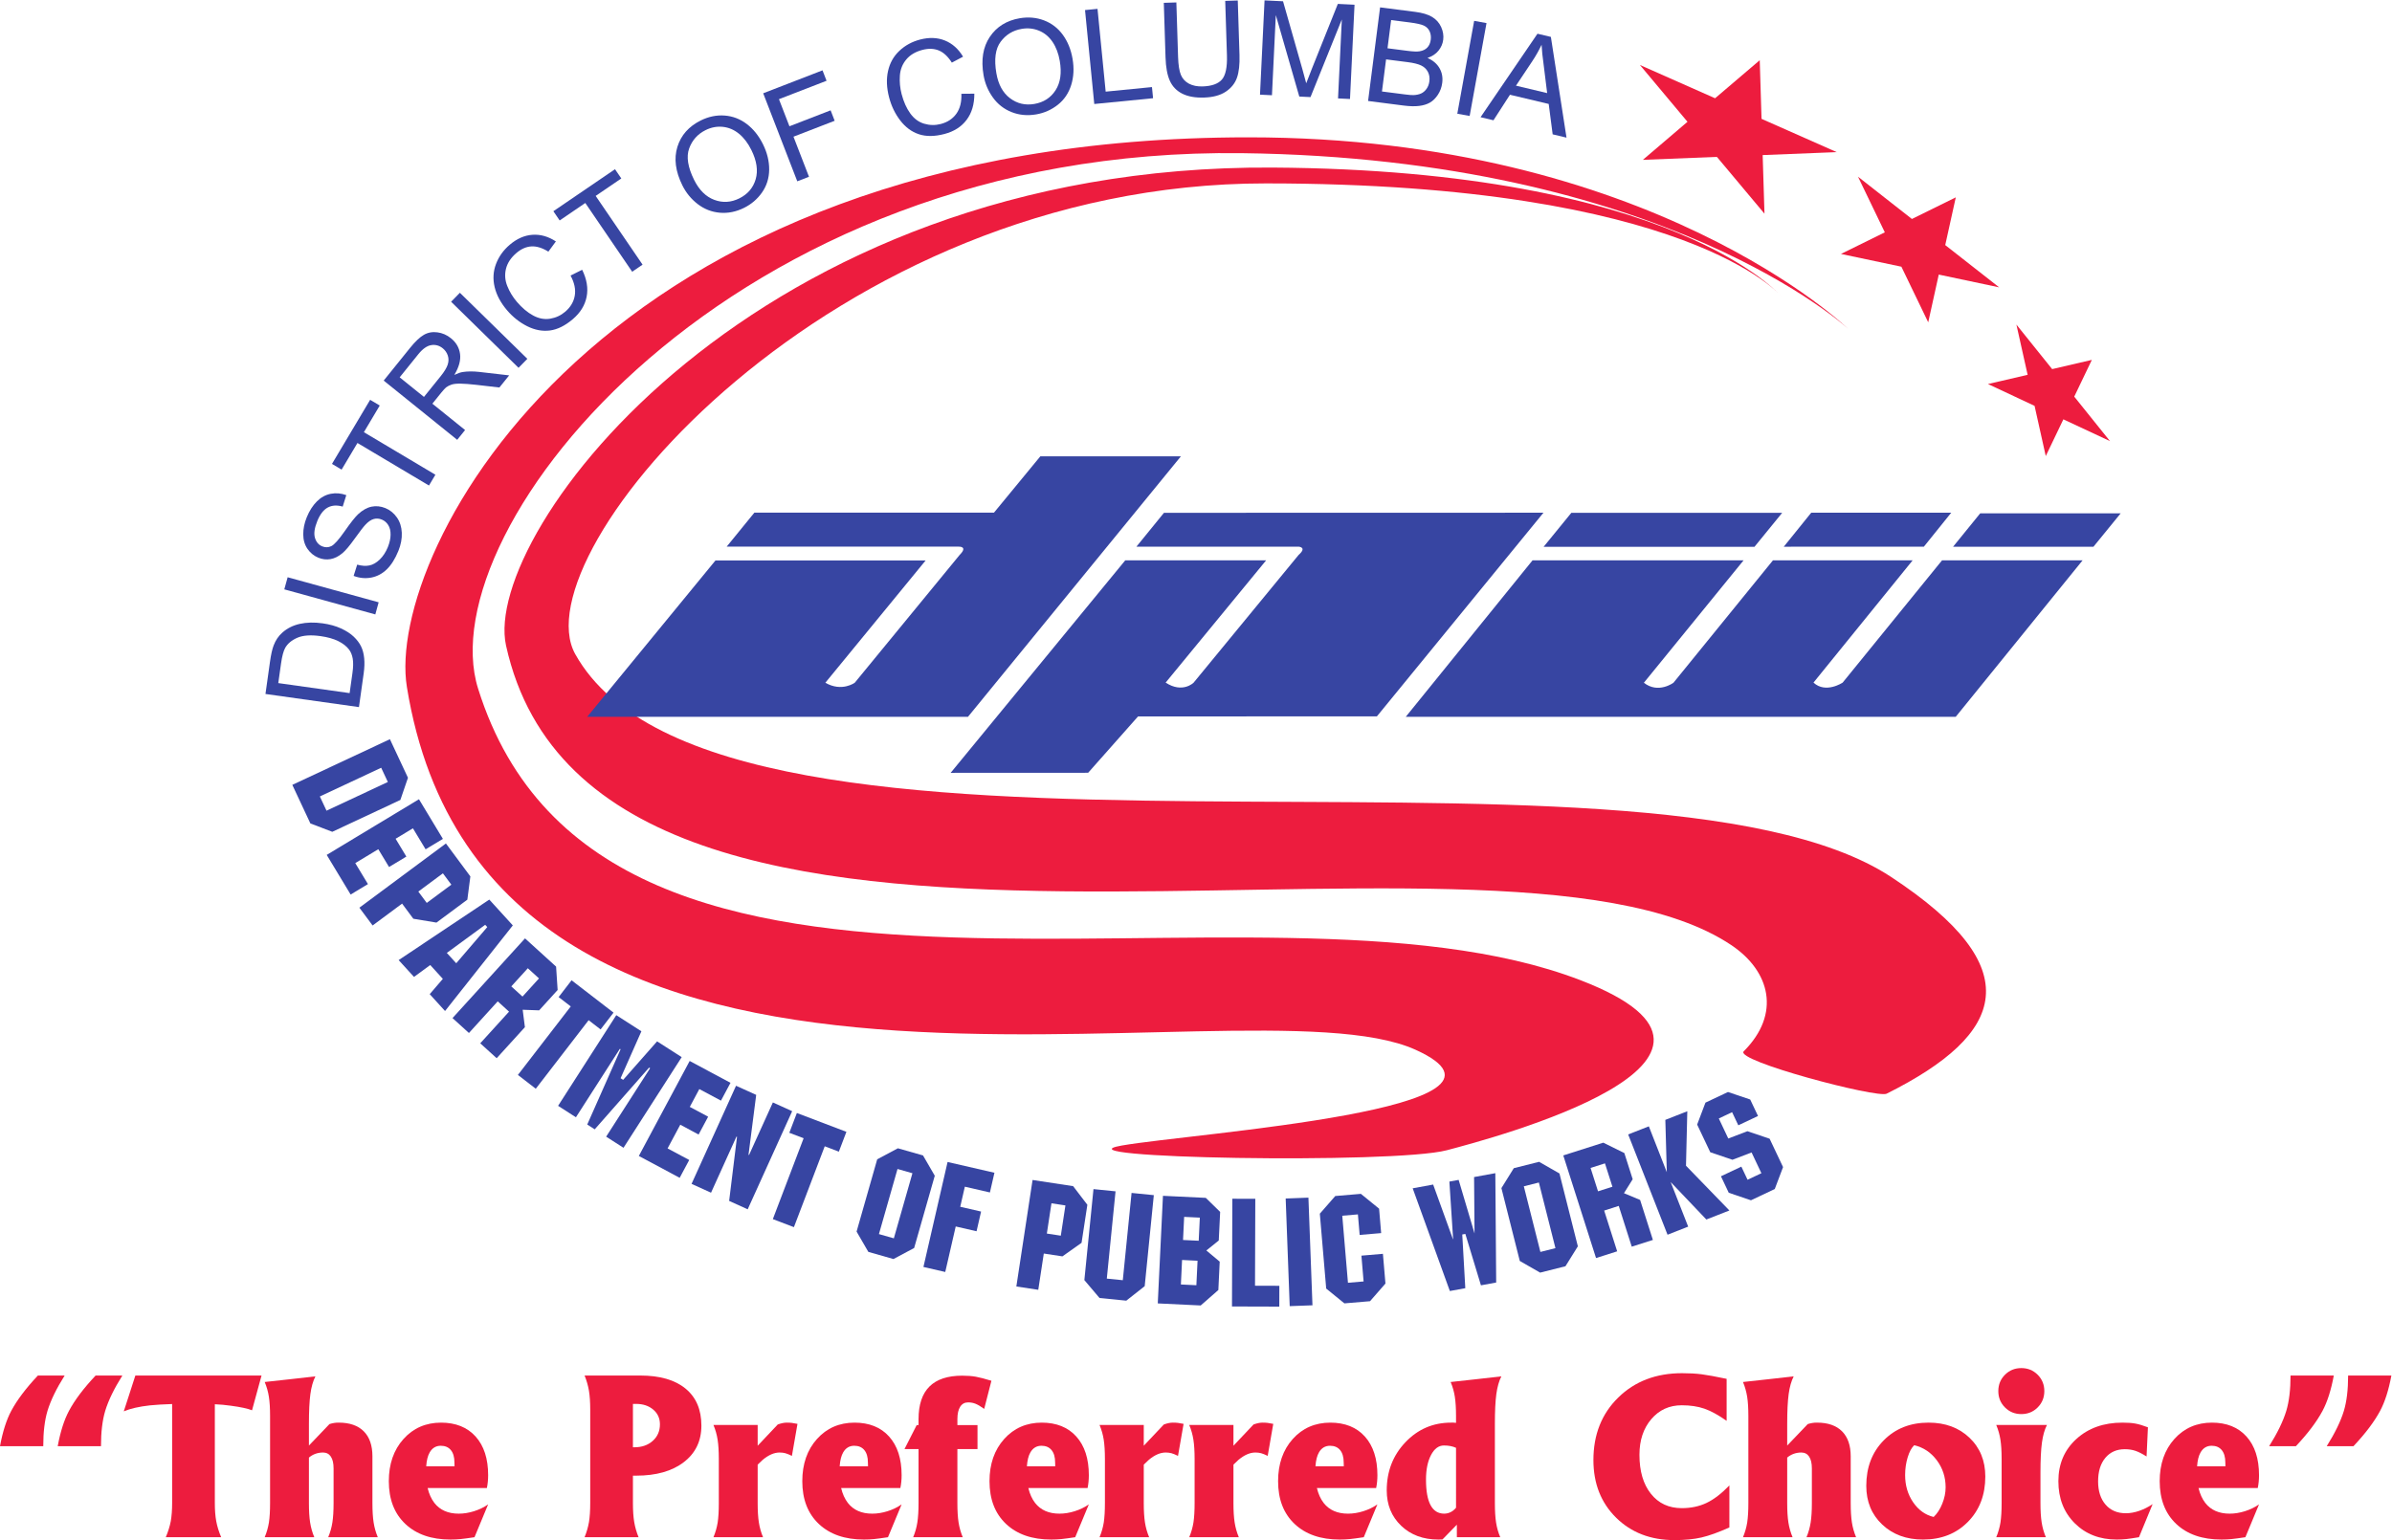 <?xml version="1.0" encoding="UTF-8" standalone="no"?>
<svg
   xmlns:dc="http://purl.org/dc/elements/1.1/"
   xmlns:cc="http://creativecommons.org/ns#"
   xmlns:rdf="http://www.w3.org/1999/02/22-rdf-syntax-ns#"
   xmlns:svg="http://www.w3.org/2000/svg"
   xmlns="http://www.w3.org/2000/svg"
   viewBox="0 0 517.4 333.227"
   height="333.227"
   width="517.4"
   xml:space="preserve"
   id="svg2"
   version="1.1"><defs
     id="defs6" /><g
     transform="matrix(1.333,0,0,-1.333,0,333.227)"
     id="g10"><g
       transform="scale(0.1)"
       id="g12"><path
         id="path14"
         style="fill:#ed1c3e;fill-opacity:1;fill-rule:nonzero;stroke:none"
         d="m 2347.95,632.852 c 72.46,19.187 554.39,146.078 216.6,275.988 -530,203.85 -1584.894,-176.61 -1788.73,473.12 -81.574,260.08 409,879.69 1239.16,869.26 686.97,-8.59 984.02,-285.15 984.02,-285.15 0,0 -320.37,310.85 -973.36,310.85 C 970.785,2276.92 624.977,1602.48 660.227,1384.91 793.656,561.5 2015.88,923.07 2296.97,795.91 2511.01,699.09 1937.71,660.871 1820.51,640.488 1702.1,619.898 2261.3,609.93 2347.95,632.852" /><path
         id="path16"
         style="fill:#ed1c3e;fill-opacity:1;fill-rule:nonzero;stroke:none"
         d="m 3061.39,724.578 c 194.38,97.184 231.87,203.832 7.62,351.622 -405.96,267.58 -1899.2,-60.08 -2135.502,361.75 -91.445,163.25 412.772,764.41 1120.622,764.18 687.04,-0.18 836.25,-183.23 836.25,-183.23 0,0 -172.63,204.97 -825.58,208.94 C 1223.98,2232.93 780.918,1634.22 821.145,1451.96 970.281,776.359 2420.37,1225.94 2809.27,965.828 c 63.56,-42.5 80.81,-111.898 20.24,-172.457 -15.28,-15.301 216.58,-76.449 231.88,-68.793" /><path
         id="path18"
         style="fill:#3745a2;fill-opacity:1;fill-rule:nonzero;stroke:none"
         d="m 567.34,1374.79 4.523,32.22 c 1.399,9.97 1.575,17.89 0.5,23.81 -1.054,5.92 -3.05,10.81 -5.941,14.66 -4.109,5.39 -9.973,9.97 -17.613,13.77 -7.664,3.76 -17.215,6.43 -28.657,8.04 -15.851,2.23 -28.39,1.36 -37.629,-2.62 -9.23,-4.01 -15.804,-9.5 -19.757,-16.51 -2.801,-5.05 -5.063,-13.53 -6.731,-25.39 l -4.465,-31.72 z m 15.14,-22.7 -151.703,21.31 7.325,52.17 c 1.644,11.78 3.636,20.66 5.961,26.65 3.218,8.41 7.875,15.31 13.988,20.69 7.883,7.05 17.363,11.81 28.441,14.29 11.082,2.48 23.367,2.77 36.899,0.88 11.519,-1.63 21.543,-4.4 30.07,-8.35 8.516,-3.92 15.41,-8.41 20.644,-13.43 5.231,-5.02 9.188,-10.28 11.833,-15.72 2.64,-5.46 4.328,-11.84 5.035,-19.15 0.746,-7.32 0.465,-15.52 -0.828,-24.68 l -7.665,-54.66" /><path
         id="path20"
         style="fill:#3745a2;fill-opacity:1;fill-rule:nonzero;stroke:none"
         d="m 609.027,1502.52 -147.699,40.69 5.426,19.65 147.68,-40.67 -5.407,-19.67" /><path
         id="path22"
         style="fill:#3745a2;fill-opacity:1;fill-rule:nonzero;stroke:none"
         d="m 573.84,1565.05 5.75,18.28 c 7.437,-2.07 14.062,-2.49 19.851,-1.3 5.789,1.18 11.403,4.43 16.832,9.67 5.426,5.28 9.75,11.93 13.036,19.94 2.886,7.13 4.406,13.86 4.48,20.17 0.117,6.32 -1.148,11.55 -3.773,15.74 -2.629,4.18 -6.133,7.16 -10.481,8.94 -4.433,1.81 -8.82,2.09 -13.168,0.86 -4.351,-1.2 -8.863,-4.33 -13.515,-9.34 -3.028,-3.17 -8.758,-10.63 -17.172,-22.33 -8.395,-11.74 -15.071,-19.64 -19.977,-23.7 -6.277,-5.29 -12.742,-8.51 -19.355,-9.68 -6.614,-1.15 -13.188,-0.41 -19.703,2.26 -7.172,2.92 -13.036,7.69 -17.629,14.26 -4.586,6.61 -6.887,14.46 -6.942,23.56 -0.062,9.1 1.832,18.4 5.731,27.92 4.269,10.47 9.754,19.04 16.406,25.65 6.648,6.64 14.164,10.75 22.5,12.36 8.379,1.63 16.769,0.9 25.242,-2.18 l -5.859,-18.59 c -9.336,2.67 -17.426,2.18 -24.27,-1.52 -6.844,-3.72 -12.476,-11 -16.906,-21.84 -4.621,-11.34 -5.902,-20.42 -3.871,-27.3 2.027,-6.86 5.984,-11.49 11.828,-13.88 5.078,-2.07 10.008,-1.93 14.77,0.39 4.757,2.27 11.964,10.28 21.601,24.11 9.645,13.8 16.91,22.99 21.777,27.59 7.153,6.65 14.438,10.76 21.829,12.32 7.441,1.52 14.929,0.75 22.523,-2.32 7.535,-3.1 13.746,-8.14 18.652,-15.13 4.911,-7.03 7.571,-15.31 7.977,-24.87 0.418,-9.57 -1.441,-19.39 -5.551,-29.47 -5.207,-12.78 -11.433,-22.73 -18.715,-29.84 -7.269,-7.09 -15.66,-11.56 -25.187,-13.42 -9.543,-1.83 -19.09,-0.93 -28.711,2.69" /><path
         id="path24"
         style="fill:#3745a2;fill-opacity:1;fill-rule:nonzero;stroke:none"
         d="m 696.086,1711.74 -116.043,69.06 -25.734,-43.24 -15.61,9.28 61.914,104.02 15.582,-9.28 -25.722,-43.26 116.043,-69.05 -10.43,-17.53" /><path
         id="path26"
         style="fill:#3745a2;fill-opacity:1;fill-rule:nonzero;stroke:none"
         d="m 687.961,1855.58 27.195,33.71 c 5.785,7.17 9.547,13.36 11.289,18.56 1.723,5.2 1.801,10.17 0.196,14.92 -1.59,4.7 -4.317,8.63 -8.168,11.72 -5.641,4.55 -11.887,6.27 -18.785,5.15 -6.879,-1.13 -13.852,-6.04 -20.875,-14.75 l -30.262,-37.53 z m 53.914,-69.65 -119.254,96.16 42.531,52.74 c 8.504,10.59 16.059,17.75 22.629,21.5 6.578,3.78 13.903,5.13 21.989,4.05 8.05,-1.07 15.375,-4.25 21.929,-9.56 8.469,-6.81 13.395,-15.28 14.793,-25.39 1.418,-10.14 -1.683,-21.52 -9.281,-34.17 5.352,2.55 9.894,4.13 13.574,4.72 7.938,1.2 16.735,1.27 26.399,0.21 l 49.046,-5.65 -15.875,-19.68 -37.488,4.32 c -10.851,1.2 -19.383,1.85 -25.566,1.93 -6.192,0.11 -11.008,-0.4 -14.442,-1.48 -3.406,-1.13 -6.394,-2.65 -8.968,-4.58 -1.797,-1.48 -4.344,-4.24 -7.621,-8.26 l -14.668,-18.22 53.078,-42.78 -12.805,-15.86" /><path
         id="path28"
         style="fill:#3745a2;fill-opacity:1;fill-rule:nonzero;stroke:none"
         d="m 841.426,1902.82 -109.422,107.23 14.242,14.56 109.461,-107.22 -14.281,-14.57" /><path
         id="path30"
         style="fill:#3745a2;fill-opacity:1;fill-rule:nonzero;stroke:none"
         d="m 925.84,2052.57 18.84,9.36 c 7.547,-15.41 9.965,-30.02 7.246,-43.8 -2.742,-13.82 -10.18,-25.89 -22.293,-36.24 -12.555,-10.7 -24.953,-16.87 -37.168,-18.48 -12.227,-1.59 -24.531,0.69 -36.914,6.88 -12.363,6.19 -23.285,14.84 -32.774,25.95 -10.351,12.14 -17.054,24.69 -20.14,37.67 -3.071,12.97 -2.324,25.47 2.234,37.47 4.543,11.98 11.965,22.36 22.258,31.14 11.648,9.93 23.976,15.35 36.992,16.22 12.992,0.86 25.625,-2.75 37.91,-10.79 l -12.187,-16.6 c -9.946,6.17 -19.129,9.01 -27.563,8.51 -8.433,-0.49 -16.539,-4.06 -24.301,-10.69 -8.933,-7.63 -14.574,-16.17 -16.906,-25.58 -2.324,-9.41 -1.633,-18.78 2.145,-28.12 3.734,-9.31 8.91,-17.8 15.469,-25.5 8.468,-9.91 17.308,-17.35 26.507,-22.29 9.2,-4.95 18.403,-6.66 27.582,-5.14 9.2,1.53 17.344,5.3 24.414,11.35 8.606,7.34 13.766,16.06 15.489,26.14 1.707,10.08 -0.555,20.93 -6.84,32.54" /><path
         id="path32"
         style="fill:#3745a2;fill-opacity:1;fill-rule:nonzero;stroke:none"
         d="m 1025.83,2058.77 -76.072,111.58 -41.594,-28.35 -10.215,15 99.989,68.17 10.242,-14.99 -41.598,-28.34 76.098,-111.57 -16.85,-11.5" /><path
         id="path34"
         style="fill:#3745a2;fill-opacity:1;fill-rule:nonzero;stroke:none"
         d="m 1126.32,2207.86 c 8.21,-16.52 19.11,-27.33 32.7,-32.4 13.63,-5.11 27.14,-4.32 40.58,2.33 13.68,6.78 22.56,17.16 26.65,31.15 4.05,13.99 1.73,29.79 -7.01,47.44 -5.53,11.16 -12.27,19.97 -20.16,26.41 -7.9,6.43 -16.61,10.16 -26.18,11.14 -9.55,0.97 -18.84,-0.77 -27.91,-5.28 -12.86,-6.36 -21.75,-16.29 -26.66,-29.71 -4.91,-13.41 -2.23,-30.43 7.99,-51.08 z m -19.02,-8.95 c -11.28,22.76 -13.96,43.61 -8.1,62.54 5.89,18.96 18.52,33.23 37.91,42.84 12.71,6.31 25.67,8.97 38.85,7.97 13.2,-0.99 25.13,-5.58 35.85,-13.74 10.71,-8.16 19.47,-19.09 26.28,-32.81 6.88,-13.9 10.21,-27.74 10.04,-41.48 -0.19,-13.78 -4.06,-26.03 -11.58,-36.78 -7.53,-10.77 -17.26,-19.09 -29.23,-25.03 -12.94,-6.4 -26.07,-9.03 -39.35,-7.86 -13.28,1.19 -25.22,5.87 -35.82,14.03 -10.6,8.18 -18.88,18.3 -24.85,30.32" /><path
         id="path36"
         style="fill:#3745a2;fill-opacity:1;fill-rule:nonzero;stroke:none"
         d="m 1293.73,2205.53 -55.3,142.88 96.25,37.25 6.55,-16.94 -77.23,-29.89 17.02,-43.97 66.82,25.88 6.55,-16.94 -66.83,-25.86 25.18,-65.05 -19.01,-7.36" /><path
         id="path38"
         style="fill:#3745a2;fill-opacity:1;fill-rule:nonzero;stroke:none"
         d="m 1560.01,2347.59 21.03,0.19 c 0.07,-17.15 -4.12,-31.33 -12.59,-42.57 -8.49,-11.23 -20.46,-18.83 -35.89,-22.86 -15.96,-4.19 -29.78,-4.32 -41.49,-0.42 -11.71,3.89 -21.77,11.33 -30.21,22.29 -8.43,10.96 -14.49,23.51 -18.17,37.66 -4.03,15.43 -4.6,29.65 -1.68,42.68 2.89,13.01 9.02,23.92 18.36,32.73 9.33,8.79 20.53,14.9 33.62,18.32 14.81,3.85 28.27,3.33 40.34,-1.56 12.08,-4.91 21.89,-13.64 29.42,-26.25 l -18.22,-9.63 c -6.25,9.89 -13.27,16.47 -21.07,19.71 -7.82,3.21 -16.67,3.54 -26.54,0.97 -11.37,-2.95 -20.17,-8.18 -26.36,-15.64 -6.21,-7.46 -9.68,-16.17 -10.35,-26.22 -0.69,-10 0.25,-19.92 2.78,-29.7 3.3,-12.64 7.99,-23.16 14.12,-31.63 6.12,-8.47 13.66,-14.02 22.6,-16.66 8.94,-2.64 17.91,-2.79 26.91,-0.44 10.95,2.86 19.38,8.44 25.34,16.77 5.92,8.32 8.62,19.08 8.05,32.26" /><path
         id="path40"
         style="fill:#3745a2;fill-opacity:1;fill-rule:nonzero;stroke:none"
         d="m 1616.81,2380.89 c 3.12,-18.2 10.48,-31.68 22.06,-40.44 11.59,-8.78 24.78,-11.89 39.53,-9.36 15.08,2.59 26.54,10 34.45,22.23 7.9,12.25 10.17,28.06 6.86,47.46 -2.11,12.28 -6.04,22.63 -11.77,31.07 -5.73,8.45 -13.03,14.51 -21.9,18.17 -8.86,3.66 -18.3,4.64 -28.25,2.91 -14.15,-2.41 -25.5,-9.37 -34.03,-20.83 -8.55,-11.44 -10.87,-28.53 -6.95,-51.21 z m -20.8,-3.16 c -4.3,25.02 -0.92,45.76 10.14,62.24 11.04,16.47 27.23,26.55 48.56,30.24 13.98,2.36 27.15,1.22 39.51,-3.5 12.35,-4.73 22.48,-12.53 30.41,-23.4 7.94,-10.89 13.19,-23.88 15.8,-38.96 2.63,-15.28 1.88,-29.5 -2.25,-42.63 -4.11,-13.13 -11.32,-23.79 -21.61,-31.93 -10.29,-8.15 -22,-13.37 -35.14,-15.63 -14.24,-2.43 -27.58,-1.2 -39.96,3.72 -12.4,4.93 -22.51,12.82 -30.32,23.71 -7.82,10.87 -12.86,22.91 -15.14,36.14" /><path
         id="path42"
         style="fill:#3745a2;fill-opacity:1;fill-rule:nonzero;stroke:none"
         d="m 1775.66,2331.01 -15,152.47 20.27,1.98 13.24,-134.38 75.12,7.4 1.79,-18.08 -95.42,-9.39" /><path
         id="path44"
         style="fill:#3745a2;fill-opacity:1;fill-rule:nonzero;stroke:none"
         d="m 1988.14,2498.38 20.38,0.65 2.79,-88.44 c 0.49,-15.39 -0.88,-27.64 -4.05,-36.79 -3.2,-9.16 -9.21,-16.73 -18.08,-22.68 -8.88,-5.98 -20.68,-9.18 -35.38,-9.64 -14.32,-0.46 -26.07,1.65 -35.33,6.3 -9.24,4.66 -15.95,11.6 -20.13,20.84 -4.19,9.24 -6.55,21.96 -7.05,38.18 l -2.79,88.43 20.37,0.65 2.78,-88.42 c 0.44,-13.29 1.97,-23.07 4.62,-29.3 2.66,-6.23 7.01,-10.94 13.11,-14.18 6.08,-3.2 13.43,-4.7 22.08,-4.43 14.78,0.47 25.2,4.18 31.28,11.15 6.07,6.94 8.78,20.05 8.2,39.28 l -2.8,88.4" /><path
         id="path46"
         style="fill:#3745a2;fill-opacity:1;fill-rule:nonzero;stroke:none"
         d="m 2044.59,2346.17 7.38,153.03 29.99,-1.44 31.38,-110.11 c 2.88,-10.25 4.97,-17.92 6.26,-23.01 2.02,5.47 5.15,13.52 9.37,24.12 l 41.92,104.71 27.09,-1.31 -7.35,-153.02 -19.42,0.94 6.17,128.2 -50.84,-126.06 -18.18,0.89 -38.1,132.25 -6.26,-130.11 -19.41,0.92" /><path
         id="path48"
         style="fill:#3745a2;fill-opacity:1;fill-rule:nonzero;stroke:none"
         d="m 2251.5,2421.46 32.76,-4.2 c 8.88,-1.13 15.33,-1.36 19.33,-0.69 5.3,0.87 9.46,2.88 12.5,6.08 3.04,3.18 4.91,7.42 5.57,12.72 0.66,5.04 0,9.63 -1.9,13.74 -1.93,4.15 -5.04,7.21 -9.34,9.21 -4.29,1.97 -11.88,3.68 -22.77,5.08 l -30.29,3.87 z m -9,-70.13 37.73,-4.83 c 6.49,-0.84 11.06,-1.17 13.73,-1.04 4.71,0.25 8.76,1.12 12.11,2.65 3.34,1.53 6.27,4.03 8.73,7.45 2.49,3.44 4.03,7.56 4.63,12.4 0.75,5.66 -0.08,10.76 -2.42,15.28 -2.41,4.54 -6.04,7.99 -10.94,10.33 -4.93,2.36 -12.22,4.16 -21.85,5.39 l -35.04,4.48 z m -22.53,-15.41 19.49,151.95 57.01,-7.32 c 11.62,-1.47 20.74,-4.22 27.36,-8.18 6.63,-3.99 11.51,-9.42 14.67,-16.32 3.13,-6.89 4.29,-13.83 3.38,-20.81 -0.83,-6.5 -3.38,-12.38 -7.66,-17.65 -4.26,-5.29 -10.22,-9.23 -17.83,-11.83 8.83,-3.89 15.33,-9.39 19.45,-16.52 4.12,-7.13 5.59,-15.1 4.45,-23.97 -0.91,-7.1 -3.28,-13.54 -7.05,-19.27 -3.79,-5.73 -8.1,-9.97 -12.95,-12.73 -4.84,-2.76 -10.69,-4.54 -17.59,-5.38 -6.86,-0.85 -15.16,-0.63 -24.83,0.59 l -57.9,7.44" /><path
         id="path50"
         style="fill:#3745a2;fill-opacity:1;fill-rule:nonzero;stroke:none"
         d="m 2364.75,2315.23 27.35,150.75 20.04,-3.64 -27.34,-150.74 -20.05,3.63" /><path
         id="path52"
         style="fill:#3745a2;fill-opacity:1;fill-rule:nonzero;stroke:none"
         d="m 2459.96,2360.76 50.59,-12.04 -5.55,44.87 c -1.9,13.67 -3.08,24.84 -3.5,33.56 -4.32,-9.14 -9.32,-17.99 -15.04,-26.58 z m -57.49,-51.16 92.37,135.49 21.75,-5.15 25.37,-163.52 -22.47,5.35 -6.43,49.34 -62.87,14.93 -26.76,-41.44 -20.96,5" /><path
         id="path54"
         style="fill:#3745a2;fill-opacity:1;fill-rule:nonzero;stroke:none"
         d="m 629.348,1230.53 -10.793,23.1 -99.532,-46.58 10.805,-23.11 z m 20.336,-29.15 -110.481,-51.7 -35.555,13.59 -29.3,62.58 158.367,74.13 29.293,-62.59 -12.324,-36.01" /><path
         id="path56"
         style="fill:#3745a2;fill-opacity:1;fill-rule:nonzero;stroke:none"
         d="m 718.699,1138.18 -28.074,-16.92 -20.57,34.08 -28.098,-16.95 17.438,-28.91 -28.079,-16.95 -17.437,28.9 -37.375,-22.56 20.562,-34.08 -28.082,-16.94 -38.828,64.35 149.711,90.33 38.832,-64.35" /><path
         id="path58"
         style="fill:#3745a2;fill-opacity:1;fill-rule:nonzero;stroke:none"
         d="m 732.387,1063.87 -13.688,18.41 -39.886,-29.6 13.671,-18.42 z m 25.992,-24.31 -50.125,-37.24 -37.551,6.23 -18.223,24.58 -47.824,-35.509 -21.468,28.869 140.421,104.25 39.653,-53.46 -4.883,-37.72" /><path
         id="path60"
         style="fill:#3745a2;fill-opacity:1;fill-rule:nonzero;stroke:none"
         d="m 740.316,936.309 50.372,58.722 -3.387,3.688 -62.274,-45.61 z m 91.813,61.429 -109.957,-138.937 -24.875,27.34 21.308,24.839 -20.453,22.43 -26.371,-19.269 -24.894,27.308 147.082,98.211 38.16,-41.922" /><path
         id="path62"
         style="fill:#3745a2;fill-opacity:1;fill-rule:nonzero;stroke:none"
         d="m 874.617,911.699 -18.125,16.512 -26.797,-29.461 18.157,-16.512 z m 30.238,-18.828 -30,-33.012 -26.703,0.969 3.606,-28.25 -45.828,-50.398 -26.637,24.199 46.723,51.383 -18.379,16.718 -46.707,-51.371 -26.645,24.211 117.645,129.36 50.429,-45.828 2.496,-37.981" /><path
         id="path64"
         style="fill:#3745a2;fill-opacity:1;fill-rule:nonzero;stroke:none"
         d="m 995.586,856.16 -21.012,-27.262 -19.414,14.993 -85.75,-111.25 -29.019,22.39 85.777,111.207 -19.688,15.172 21.008,27.262 68.098,-52.512" /><path
         id="path66"
         style="fill:#3745a2;fill-opacity:1;fill-rule:nonzero;stroke:none"
         d="m 1106.18,783.93 -94.43,-147.149 -28.16,18.071 71.32,111.07 -1.63,1.039 -88.245,-100.223 -12.129,7.793 54.104,122.117 -1.15,0.774 -71.317,-111.113 -28.941,18.582 94.428,147.168 40.75,-26.168 -33.75,-76.2 4.16,-2.652 55.06,62.5 39.93,-25.609" /><path
         id="path68"
         style="fill:#3745a2;fill-opacity:1;fill-rule:nonzero;stroke:none"
         d="m 1185.37,742.23 -15.47,-28.921 -35.11,18.793 -15.46,-28.93 29.77,-15.942 -15.48,-28.929 -29.76,15.937 -20.58,-38.468 35.11,-18.79 -15.49,-28.929 -66.28,35.461 82.5,154.187 66.25,-35.469" /><path
         id="path70"
         style="fill:#3745a2;fill-opacity:1;fill-rule:nonzero;stroke:none"
         d="m 1285.45,696.191 -72.17,-159.261 -30.11,13.648 12.78,104 -0.87,0.41 -41.29,-91.109 -31.61,14.351 72.19,159.25 32.7,-14.82 -12.47,-97.172 0.86,-0.386 38.67,85.296 31.32,-14.207" /><path
         id="path72"
         style="fill:#3745a2;fill-opacity:1;fill-rule:nonzero;stroke:none"
         d="m 1373.45,662.672 -12.25,-32.172 -22.91,8.719 -50.01,-131.25 -34.21,13.031 49.98,131.281 -23.22,8.84 12.24,32.129 80.38,-30.578" /><path
         id="path74"
         style="fill:#3745a2;fill-opacity:1;fill-rule:nonzero;stroke:none"
         d="m 1480.58,595.488 -24.2,6.891 -30.15,-105.68 24.2,-6.89 z m 36.27,-4.058 -33.47,-117.321 -33.59,-17.89 -40.74,11.601 -19.08,32.95 33.46,117.289 33.58,17.91 40.75,-11.59 19.09,-32.949" /><path
         id="path76"
         style="fill:#3745a2;fill-opacity:1;fill-rule:nonzero;stroke:none"
         d="m 1613.66,596.262 -7.34,-31.981 -40.68,9.36 -7.47,-32.602 33.83,-7.758 -7.34,-31.972 -33.83,7.761 -16.98,-73.871 -35.4,8.153 39.17,170.378 76.04,-17.468" /><path
         id="path78"
         style="fill:#3745a2;fill-opacity:1;fill-rule:nonzero;stroke:none"
         d="m 1728.85,543.23 -22.67,3.469 -7.48,-49.14 22.66,-3.438 z m 35.6,1.032 -9.42,-61.731 -31.05,-22 -30.22,4.598 -8.97,-58.867 -35.57,5.41 26.31,172.859 65.82,-10.011 23.1,-30.258" /><path
         id="path80"
         style="fill:#3745a2;fill-opacity:1;fill-rule:nonzero;stroke:none"
         d="m 1872.29,559.891 -14.79,-147.7 -29.89,-23.55 -43.42,4.328 -24.61,29.043 14.8,147.699 35.8,-3.609 -14.18,-141.661 25.96,-2.601 14.23,141.672 36.1,-3.621" /><path
         id="path82"
         style="fill:#3745a2;fill-opacity:1;fill-rule:nonzero;stroke:none"
         d="m 1946.95,523.422 -25.45,1.226 -1.8,-37.527 25.43,-1.223 z m -3.7,-69.981 -25.12,1.231 -1.92,-39.762 25.13,-1.219 z m 36.68,79.258 -2.26,-46.41 -20.13,-16.187 21.67,-18.122 -2.2,-46.082 -28.64,-25.058 -69.67,3.34 8.41,174.648 69.52,-3.34 23.3,-22.789" /><path
         id="path84"
         style="fill:#3745a2;fill-opacity:1;fill-rule:nonzero;stroke:none"
         d="m 2036.96,553.969 -0.46,-141.078 39.48,-0.129 -0.09,-33.774 -76.76,0.231 0.58,174.871 37.25,-0.121" /><path
         id="path86"
         style="fill:#3745a2;fill-opacity:1;fill-rule:nonzero;stroke:none"
         d="m 2123.17,555.871 6.55,-174.75 -36.93,-1.371 -6.53,174.711 36.91,1.41" /><path
         id="path88"
         style="fill:#3745a2;fill-opacity:1;fill-rule:nonzero;stroke:none"
         d="m 2237.84,537.98 3.35,-39.671 -34.89,-2.969 -2.83,33.34 -25.38,-2.16 9.23,-108.84 25.38,2.152 -3.54,41.867 34.89,2.973 4.11,-48.223 -25.03,-28.679 -41.61,-3.52 -29.51,24.039 -10.33,121.539 25.05,28.66 41.58,3.532 29.53,-24.04" /><path
         id="path90"
         style="fill:#3745a2;fill-opacity:1;fill-rule:nonzero;stroke:none"
         d="m 2426.44,595.578 1.4,-177.5 -24.74,-4.539 -25.31,83.441 -5,-0.921 4.93,-87.168 -25.07,-4.59 -60.31,166.719 33.22,6.089 32.09,-88.668 0.32,0.059 -6.09,93.422 15.03,2.758 26.6,-89.68 -0.79,-0.141 -0.76,94.422 34.48,6.297" /><path
         id="path92"
         style="fill:#3745a2;fill-opacity:1;fill-rule:nonzero;stroke:none"
         d="m 2497.1,580.422 -24.41,-6.152 26.9,-106.532 24.41,6.153 z m 33.41,14.68 29.86,-118.25 -20.11,-32.352 -41.08,-10.352 -33.01,18.922 -29.84,118.258 20.1,32.352 41.04,10.332 33.04,-18.91" /><path
         id="path94"
         style="fill:#3745a2;fill-opacity:1;fill-rule:nonzero;stroke:none"
         d="m 2604.34,611.512 -23.34,-7.453 12.09,-37.93 23.37,7.449 z m 31.46,16.718 13.55,-42.48 -14.17,-22.66 26.22,-10.969 20.73,-64.91 -34.3,-10.922 -21.11,66.152 -23.66,-7.582 21.1,-66.14 -34.28,-10.918 -53.16,166.578 64.94,20.711 34.14,-16.86" /><path
         id="path96"
         style="fill:#3745a2;fill-opacity:1;fill-rule:nonzero;stroke:none"
         d="m 2675.55,671.609 29.16,-74.437 -2.39,84.937 35.65,13.981 -2.13,-88.41 70.41,-72.649 -37.38,-14.66 -57.87,60.789 28.38,-72.332 -33.49,-13.156 -63.87,162.797 33.53,13.14" /><path
         id="path98"
         style="fill:#3745a2;fill-opacity:1;fill-rule:nonzero;stroke:none"
         d="m 2840.04,715.141 12.67,-26.762 -31.97,-15.109 -10.08,21.308 -21.58,-10.219 15.37,-32.519 31.06,11.851 36.03,-12.191 21.8,-46.059 -13.46,-35.613 -38.62,-18.269 -36.04,12.222 -12.67,26.75 33.12,15.649 10.07,-21.289 22.46,10.609 -15.94,33.699 -31.01,-11.859 -36.04,12.219 -21.27,44.902 13.45,35.598 36.58,17.269 36.07,-12.187" /><path
         id="path100"
         style="fill:#ed1c3e;fill-opacity:1;fill-rule:nonzero;stroke:none"
         d="m 3225.8,1876.47 64.41,14.97 -18.2,81.51 58.01,-72.25 64.4,14.98 -28.56,-59.64 57.98,-72.24 -75.63,35.38 -28.58,-59.63 -18.17,81.52 -75.66,35.4" /><path
         id="path102"
         style="fill:#ed1c3e;fill-opacity:1;fill-rule:nonzero;stroke:none"
         d="m 2987.3,2087.63 71.17,35.08 -43.51,90.29 87.47,-68.6 71.2,35.08 -17.12,-77.48 87.5,-68.57 -98.01,20.7 -17.1,-77.47 -43.56,90.27 -98.04,20.7" /><path
         id="path104"
         style="fill:#ed1c3e;fill-opacity:1;fill-rule:nonzero;stroke:none"
         d="m 2665.86,2240.37 72.41,61.77 -77.18,92.2 121.96,-54.01 72.47,61.76 2.91,-95.16 122,-54.02 -120.17,-4.8 2.95,-95.14 -77.2,92.19 -120.15,-4.79" /><path
         id="path106"
         style="fill:#3745a2;fill-opacity:1;fill-rule:nonzero;stroke:none"
         d="m 1688.16,1759.14 h 228.09 l -345.51,-422.8 H 952.844 l 208.176,253.81 h 341.03 l -162.76,-198.52 c 26.6,-15.44 47.7,0 47.7,0 l 170.3,207.53 c 14.2,14.27 -1.82,13.36 -1.82,13.36 h -376.3 l 44.97,55.22 h 388.79 l 75.23,91.4" /><path
         id="path108"
         style="fill:#3745a2;fill-opacity:1;fill-rule:nonzero;stroke:none"
         d="m 2234.26,1337.02 -387.55,-0.06 -80.98,-91.47 -223.12,-0.11 283.34,344.95 h 228.62 l -163.09,-198.46 c 27.22,-17.97 45.27,-0.24 45.27,-0.24 l 170.51,207.47 c 14.47,12.72 -0.21,13.42 -0.21,13.42 h -262.97 l 44.67,54.93 615.81,0.15 -270.3,-330.58" /><path
         id="path110"
         style="fill:#3745a2;fill-opacity:1;fill-rule:nonzero;stroke:none"
         d="m 3379.38,1590.27 -205.83,-253.93 h -892.41 l 205.67,253.93 h 342.45 l -161.75,-198.64 c 23.23,-18.43 48.01,0 48.01,0 l 161.4,198.64 h 226.67 l -160.87,-198.4 c 19.86,-18.45 47.36,0 47.36,0 l 161.22,198.4 h 228.08" /><path
         id="path112"
         style="fill:#3745a2;fill-opacity:1;fill-rule:nonzero;stroke:none"
         d="m 3397.05,1612.41 44.17,54.2 h -227.96 l -44,-54.2 h 227.79" /><path
         id="path114"
         style="fill:#3745a2;fill-opacity:1;fill-rule:nonzero;stroke:none"
         d="m 3121.88,1612.52 44.34,55.08 h -227.18 l -44.53,-55.19 227.37,0.11" /><path
         id="path116"
         style="fill:#3745a2;fill-opacity:1;fill-rule:nonzero;stroke:none"
         d="m 2846.99,1612.29 44.93,55.14 h -342.13 l -44.97,-55.14 h 342.17" /><path
         id="path118"
         style="fill:#ed1c3e;fill-opacity:1;fill-rule:nonzero;stroke:none"
         d="m 198.559,267.121 c -13.414,-21.34 -22.692,-40.449 -27.832,-57.332 -4.582,-15.309 -6.875,-34.43 -6.875,-57.34 H 93.66 c 4.359,23.582 10.445,42.692 18.266,57.34 9.379,17.543 23.781,36.66 43.215,57.332 z m -93.661,0 c -13.414,-21.34 -22.691,-40.449 -27.832,-57.332 -4.586,-15.309 -6.875,-34.43 -6.875,-57.34 L 0,152.449 c 4.355,23.582 10.445,42.692 18.262,57.34 9.379,17.543 23.785,36.66 43.219,57.332 h 43.417" /><path
         id="path120"
         style="fill:#ed1c3e;fill-opacity:1;fill-rule:nonzero;stroke:none"
         d="M 279.313,59.859 V 220.859 c -14.196,-0.449 -26.211,-1.187 -36.047,-2.168 -17.325,-1.91 -31.465,-5.121 -42.414,-9.691 l 9.386,28.98 9.387,29.141 h 94.246 110.52 l -7.715,-28.223 -7.711,-28.218 c -6.82,2.82 -18.328,5.308 -34.535,7.461 -8.723,1.238 -17.325,2.031 -25.821,2.371 V 59.859 c 0,-11.18 0.754,-20.91 2.274,-29.18 1.515,-8.27 4.183,-16.93 8.008,-25.988 h -44.848 -45.016 c 3.825,9.059 6.52,17.719 8.09,25.988 1.461,8.27 2.196,18 2.196,29.18" /><path
         id="path122"
         style="fill:#ed1c3e;fill-opacity:1;fill-rule:nonzero;stroke:none"
         d="M 438.246,59.871 V 201.43 c 0,12.531 -0.644,22.929 -1.93,31.199 -1.281,8.269 -3.546,16.269 -6.789,23.992 l 41.133,4.5 41.133,4.668 c -3.844,-7.609 -6.559,-17.187 -8.137,-28.758 -1.582,-11.57 -2.371,-27.75 -2.371,-48.543 v -35.039 l 33.344,34.879 c 5.359,1.684 10.391,2.461 15.078,2.344 17.652,0 31.168,-4.692 40.551,-14.082 9.387,-9.399 14.078,-22.918 14.078,-40.59 V 59.871 c 0,-12.531 0.644,-22.93 1.93,-31.199 1.285,-8.274 3.547,-16.273 6.785,-23.98 h -40.235 -40.238 c 3.242,7.707 5.508,15.707 6.793,23.98 1.281,8.27 1.93,18.66 1.93,31.18 V 116.34 c 0,8.39 -1.488,14.789 -4.442,19.199 -2.957,4.422 -7.226,6.621 -12.804,6.621 -8.821,-0.101 -16.41,-2.851 -22.77,-8.211 V 59.852 c 0,-12.52 0.645,-22.91 1.93,-31.18 1.281,-8.274 3.547,-16.273 6.789,-23.98 h -40.238 -40.239 c 3.243,7.707 5.536,15.707 6.875,23.98 1.231,8.277 1.844,18.68 1.844,31.199" /><path
         id="path124"
         style="fill:#ed1c3e;fill-opacity:1;fill-rule:nonzero;stroke:none"
         d="M 737.574,119.809 737.406,126 c 0,8.699 -1.933,15.398 -5.789,20.09 -3.859,4.68 -9.312,7.031 -16.359,7.031 -7.832,0 -13.817,-3.57 -17.953,-10.711 -3.133,-5.351 -5.035,-12.89 -5.703,-22.601 z M 731.07,0.891 c -30.976,0 -55.406,8.438 -73.297,25.32 -17.89,16.867 -26.835,40.008 -26.835,69.398 0,27.95 7.933,50.77 23.812,68.493 15.879,17.707 36.285,26.57 61.219,26.57 h -0.504 c 24.031,0 42.816,-7.531 56.351,-22.602 13.528,-15.082 20.293,-36.011 20.293,-62.808 0,-7.262 -0.687,-14.18 -2.05,-20.762 h -96.114 c 2.239,-9.5 5.875,-17.551 10.903,-24.148 9.058,-11.621 22.257,-17.43 39.593,-17.43 8.047,0 16.297,1.309 24.743,3.957 8.449,2.652 16.082,6.34 22.902,11.07 L 769.977,4.691 C 759.688,3.148 752.086,2.121 747.168,1.641 742.246,1.141 736.879,0.891 731.07,0.891" /><path
         id="path126"
         style="fill:#ed1c3e;fill-opacity:1;fill-rule:nonzero;stroke:none"
         d="m 1027.05,150.66 h 2.33 c 12.16,0 22.11,3.481 29.85,10.422 7.75,6.938 11.63,15.898 11.63,26.879 0,9.75 -3.62,17.711 -10.87,23.859 -7.25,6.16 -16.56,9.262 -27.93,9.262 h -5.01 z M 957.75,59.859 V 211.949 c 0,12.071 -0.695,22.25 -2.086,30.531 -1.391,8.27 -3.746,16.481 -7.078,24.641 h 43.742 46.592 c 31.73,0 56.2,-7.043 73.41,-21.133 17.21,-14.09 25.81,-34.16 25.81,-60.199 0,-24.937 -9.52,-44.699 -28.56,-59.289 -19.06,-14.602 -44.78,-21.879 -77.17,-21.879 h -5.36 V 59.852 c 0,-12.07 0.69,-22.25 2.08,-30.523 1.39,-8.27 3.75,-16.477 7.08,-24.637 h -43.73 -43.894 c 3.332,8.16 5.715,16.379 7.16,24.648 1.332,8.27 2.004,18.442 2.004,30.52" /><path
         id="path128"
         style="fill:#ed1c3e;fill-opacity:1;fill-rule:nonzero;stroke:none"
         d="m 1166.42,59.879 v 71.812 c 0,12.508 -0.64,22.918 -1.93,31.2 -1.28,8.269 -3.54,16.269 -6.78,23.98 h 35.87 35.88 V 153.18 l 32.56,34.468 c 5.48,2.012 10.35,3.024 14.61,3.024 3.24,0 5.98,-0.141 8.21,-0.41 2.24,-0.282 5.31,-0.813 9.22,-1.602 l -9.05,-51.969 c -4.25,2.098 -7.78,3.528 -10.57,4.309 -2.8,0.77 -5.93,1.16 -9.4,1.16 -8.84,0 -18.02,-4 -27.53,-12 l -8.05,-7.66 V 59.898 c 0,-12.527 0.64,-22.938 1.93,-31.207 1.29,-8.281 3.55,-16.281 6.79,-24 h -40.24 -40.23 c 3.24,7.719 5.53,15.707 6.87,23.988 1.23,8.281 1.84,18.672 1.84,31.199" /><path
         id="path130"
         style="fill:#ed1c3e;fill-opacity:1;fill-rule:nonzero;stroke:none"
         d="m 1408.53,119.809 -0.18,6.191 c 0,8.699 -1.92,15.398 -5.79,20.09 -3.85,4.68 -9.31,7.031 -16.35,7.031 -7.83,0 -13.82,-3.57 -17.96,-10.711 -3.13,-5.351 -5.03,-12.89 -5.7,-22.601 z M 1402.02,0.891 c -30.98,0 -55.41,8.438 -73.3,25.32 -17.89,16.867 -26.84,40.008 -26.84,69.398 0,27.95 7.94,50.77 23.82,68.493 15.88,17.707 36.28,26.57 61.21,26.57 h -0.5 c 24.04,0 42.82,-7.531 56.35,-22.602 13.53,-15.082 20.3,-36.011 20.3,-62.808 0,-7.262 -0.69,-14.18 -2.05,-20.762 h -96.11 c 2.23,-9.5 5.87,-17.551 10.9,-24.148 9.06,-11.621 22.25,-17.43 39.59,-17.43 8.05,0 16.3,1.309 24.75,3.957 8.44,2.652 16.07,6.34 22.9,11.07 L 1440.93,4.691 c -10.29,-1.543 -17.9,-2.57 -22.81,-3.051 -4.92,-0.5 -10.29,-0.75 -16.1,-0.75" /><path
         id="path132"
         style="fill:#ed1c3e;fill-opacity:1;fill-rule:nonzero;stroke:none"
         d="M 1553.54,147.762 V 59.809 c 0,-12.52 0.63,-22.898 1.92,-31.16 1.29,-8.27 3.55,-16.25 6.79,-23.957 h -40.23 -40.24 c 3.24,7.707 5.51,15.687 6.79,23.957 1.28,8.262 1.93,18.641 1.93,31.16 v 87.953 h -22.8 l 19.78,38.886 h 3.02 v 9.571 c 0,23.613 5.89,41.301 17.68,53.051 11.8,11.75 29.54,17.628 53.24,17.628 8.38,0 15.71,-0.57 21.98,-1.687 6.27,-1.121 14.72,-3.32 25.35,-6.582 l -11.71,-45.68 c -5.39,3.91 -9.98,6.66 -13.8,8.231 -3.81,1.57 -7.9,2.351 -12.27,2.351 -5.59,0 -9.89,-2.351 -12.91,-7.07 -3.02,-4.723 -4.52,-11.449 -4.52,-20.211 v -9.602 h 32.63 v -38.886 h -32.63" /><path
         id="path134"
         style="fill:#ed1c3e;fill-opacity:1;fill-rule:nonzero;stroke:none"
         d="m 1712.31,119.809 -0.17,6.191 c 0,8.699 -1.93,15.398 -5.79,20.09 -3.85,4.68 -9.31,7.031 -16.35,7.031 -7.83,0 -13.82,-3.57 -17.96,-10.711 -3.13,-5.351 -5.03,-12.89 -5.7,-22.601 z m -6.5,-118.918 c -30.98,0 -55.41,8.438 -73.3,25.32 -17.89,16.867 -26.84,40.008 -26.84,69.398 0,27.95 7.94,50.77 23.82,68.493 15.88,17.707 36.28,26.57 61.21,26.57 h -0.5 c 24.04,0 42.82,-7.531 56.35,-22.602 13.53,-15.082 20.3,-36.011 20.3,-62.808 0,-7.262 -0.69,-14.18 -2.05,-20.762 h -96.11 c 2.23,-9.5 5.87,-17.551 10.9,-24.148 9.06,-11.621 22.25,-17.43 39.59,-17.43 8.05,0 16.3,1.309 24.74,3.957 8.45,2.652 16.08,6.34 22.91,11.07 L 1744.72,4.691 c -10.3,-1.543 -17.9,-2.57 -22.82,-3.051 -4.91,-0.5 -10.28,-0.75 -16.09,-0.75" /><path
         id="path136"
         style="fill:#ed1c3e;fill-opacity:1;fill-rule:nonzero;stroke:none"
         d="m 1792.94,59.879 v 71.812 c 0,12.508 -0.64,22.918 -1.92,31.2 -1.29,8.269 -3.55,16.269 -6.8,23.98 h 35.88 35.88 V 153.18 l 32.56,34.468 c 5.49,2.012 10.36,3.024 14.61,3.024 3.24,0 5.98,-0.141 8.21,-0.41 2.24,-0.282 5.31,-0.813 9.23,-1.602 l -9.06,-51.969 c -4.25,2.098 -7.78,3.528 -10.57,4.309 -2.8,0.77 -5.93,1.16 -9.4,1.16 -8.84,0 -18.02,-4 -27.52,-12 l -8.06,-7.66 V 59.898 c 0,-12.527 0.65,-22.938 1.93,-31.207 1.28,-8.281 3.55,-16.281 6.79,-24 h -40.24 -40.24 c 3.25,7.719 5.54,15.707 6.88,23.988 1.23,8.281 1.84,18.672 1.84,31.199" /><path
         id="path138"
         style="fill:#ed1c3e;fill-opacity:1;fill-rule:nonzero;stroke:none"
         d="m 1938.47,59.879 v 71.812 c 0,12.508 -0.65,22.918 -1.94,31.2 -1.28,8.269 -3.54,16.269 -6.78,23.98 h 35.88 35.88 V 153.18 l 32.56,34.468 c 5.48,2.012 10.34,3.024 14.61,3.024 3.24,0 5.98,-0.141 8.2,-0.41 2.25,-0.282 5.32,-0.813 9.23,-1.602 l -9.05,-51.969 c -4.26,2.098 -7.78,3.528 -10.59,4.309 -2.79,0.77 -5.91,1.16 -9.39,1.16 -8.84,0 -18.01,-4 -27.52,-12 l -8.05,-7.66 V 59.898 c 0,-12.527 0.65,-22.938 1.93,-31.207 1.28,-8.281 3.54,-16.281 6.78,-24 h -40.24 -40.23 c 3.24,7.719 5.53,15.707 6.87,23.988 1.23,8.281 1.85,18.672 1.85,31.199" /><path
         id="path140"
         style="fill:#ed1c3e;fill-opacity:1;fill-rule:nonzero;stroke:none"
         d="M 2180.58,119.809 2180.4,126 c 0,8.699 -1.93,15.398 -5.79,20.09 -3.86,4.68 -9.31,7.031 -16.36,7.031 -7.83,0 -13.82,-3.57 -17.95,-10.711 -3.13,-5.351 -5.04,-12.89 -5.7,-22.601 z M 2174.07,0.891 c -30.97,0 -55.41,8.438 -73.3,25.32 -17.89,16.867 -26.83,40.008 -26.83,69.398 0,27.95 7.93,50.77 23.8,68.493 15.88,17.707 36.28,26.57 61.22,26.57 h -0.49 c 24.02,0 42.81,-7.531 56.33,-22.602 13.53,-15.082 20.31,-36.011 20.31,-62.808 0,-7.262 -0.69,-14.18 -2.05,-20.762 h -96.12 c 2.24,-9.5 5.87,-17.551 10.9,-24.148 9.06,-11.621 22.26,-17.43 39.59,-17.43 8.05,0 16.31,1.309 24.75,3.957 8.45,2.652 16.08,6.34 22.9,11.07 l -22.1,-53.258 c -10.29,-1.543 -17.9,-2.57 -22.81,-3.051 -4.93,-0.5 -10.3,-0.75 -16.1,-0.75" /><path
         id="path142"
         style="fill:#ed1c3e;fill-opacity:1;fill-rule:nonzero;stroke:none"
         d="m 2343.04,153.57 c -8.53,0 -15.5,-5.172 -20.94,-15.492 -5.43,-10.316 -8.14,-23.629 -8.14,-39.918 0,-18.422 2.46,-32.23 7.39,-41.441 4.93,-9.199 12.32,-13.797 22.19,-13.797 7.5,0.098 13.88,3.309 19.15,9.609 V 149.77 c -5.38,2.519 -11.94,3.8 -19.65,3.8 z M 2333.99,0.891 c -24.61,0 -44.72,7.461 -60.33,22.379 -15.6,14.922 -23.42,34.062 -23.42,57.422 0,30.848 10.1,56.887 30.3,78.129 20.19,21.231 44.89,31.852 74.1,31.852 2.67,0.117 5.37,0 8.05,-0.332 v 11.082 c 0,12.508 -0.65,22.918 -1.93,31.199 -1.28,8.277 -3.54,16.277 -6.79,24 l 41.14,4.5 41.13,4.668 c -3.85,-7.609 -6.56,-17.199 -8.13,-28.758 -1.6,-11.582 -2.38,-27.761 -2.38,-48.551 V 59.859 c 0,-12.641 0.65,-23.09 1.93,-31.359 1.28,-8.27 3.54,-16.211 6.78,-23.809 h -35.2 -35.21 V 25.031 l -23.34,-23.973 -6.7,-0.168" /><path
         id="path144"
         style="fill:#ed1c3e;fill-opacity:1;fill-rule:nonzero;stroke:none"
         d="M 2806.24,20.559 C 2788.47,12.57 2773.41,7.148 2761.1,4.289 2748.82,1.43 2734.15,0 2717.16,0 c -38.6,0 -70.18,12.121 -94.72,36.371 -24.56,24.258 -36.82,55.438 -36.82,93.559 0,41.351 13.43,75.191 40.33,101.511 26.87,26.321 61.4,39.481 103.55,39.481 11.86,0 22.4,-0.59 31.68,-1.774 9.28,-1.199 22.81,-3.66 40.59,-7.386 v -68.18 c -13.42,9.477 -25.45,16.047 -36.08,19.746 -10.62,3.672 -22.89,5.512 -36.75,5.512 -20.14,0 -36.62,-7.512 -49.43,-22.531 -12.8,-15.02 -19.21,-34.297 -19.21,-57.86 0,-26.57 6.17,-47.648 18.56,-63.23 12.36,-15.578 29.08,-23.359 50.13,-23.359 14.89,0 28.3,2.82 40.22,8.5 11.93,5.672 24.26,15.129 37.03,28.379 V 20.559" /><path
         id="path146"
         style="fill:#ed1c3e;fill-opacity:1;fill-rule:nonzero;stroke:none"
         d="M 2837.04,59.871 V 201.43 c 0,12.531 -0.64,22.929 -1.93,31.199 -1.29,8.269 -3.56,16.269 -6.78,23.992 l 41.11,4.5 41.14,4.668 c -3.83,-7.609 -6.55,-17.187 -8.13,-28.758 -1.58,-11.57 -2.38,-27.75 -2.38,-48.543 v -35.039 l 33.36,34.879 c 5.35,1.684 10.37,2.461 15.08,2.344 17.63,0 31.17,-4.692 40.54,-14.082 9.38,-9.399 14.08,-22.918 14.08,-40.59 V 59.871 c 0,-12.531 0.65,-22.93 1.92,-31.199 1.29,-8.274 3.55,-16.273 6.8,-23.98 h -40.24 -40.23 c 3.24,7.707 5.5,15.707 6.77,23.98 1.29,8.27 1.94,18.66 1.94,31.18 V 116.34 c 0,8.39 -1.49,14.789 -4.44,19.199 -2.94,4.422 -7.22,6.621 -12.81,6.621 -8.81,-0.101 -16.4,-2.851 -22.77,-8.211 V 59.852 c 0,-12.52 0.64,-22.91 1.93,-31.18 1.29,-8.274 3.56,-16.273 6.8,-23.98 h -40.24 -40.23 c 3.22,7.707 5.53,15.707 6.86,23.98 1.23,8.277 1.85,18.68 1.85,31.199" /><path
         id="path148"
         style="fill:#ed1c3e;fill-opacity:1;fill-rule:nonzero;stroke:none"
         d="m 3151.69,59.051 c 3.63,8.969 5.45,17.859 5.45,26.668 0,16.402 -4.75,30.992 -14.24,43.781 -9.51,12.762 -21.74,20.949 -36.72,24.512 -4.35,-4.121 -7.91,-10.692 -10.64,-19.742 -2.74,-9.02 -4.12,-18.622 -4.12,-28.77 0,-16.73 4.33,-31.43 13,-44.102 8.66,-12.66 19.75,-20.609 33.29,-23.848 5.68,5.348 10.35,12.508 13.98,21.5 z m -97.48,-33.77 c -17.21,16.27 -25.82,37.199 -25.82,62.789 0,30.059 9.43,54.68 28.34,73.852 18.89,19.168 43.14,28.75 72.75,28.75 27.05,0 49.14,-8.152 66.31,-24.473 17.15,-16.32 25.74,-37.34 25.74,-63.039 0,-29.949 -9.43,-54.488 -28.26,-73.601 -18.83,-19.109 -43.1,-28.668 -72.85,-28.668 -26.93,0 -49,8.129 -66.21,24.391" /><path
         id="path150"
         style="fill:#ed1c3e;fill-opacity:1;fill-rule:nonzero;stroke:none"
         d="m 3279.97,279.199 c 10.51,0 19.34,-3.609 26.54,-10.808 7.19,-7.192 10.8,-16.032 10.8,-26.532 0,-10.488 -3.61,-19.328 -10.8,-26.519 -7.2,-7.211 -16.03,-10.801 -26.54,-10.801 -10.49,0 -19.34,3.59 -26.52,10.801 -7.21,7.191 -10.8,16.031 -10.8,26.519 0,10.5 3.59,19.34 10.8,26.532 7.18,7.199 16.03,10.808 26.52,10.808 z M 3248.02,59.879 v 71.812 c 0,12.508 -0.65,22.918 -1.94,31.2 -1.29,8.269 -3.55,16.269 -6.79,23.98 h 41.13 41.13 c -3.83,-7.492 -6.54,-17.062 -8.12,-28.68 -1.58,-11.64 -2.39,-27.851 -2.39,-48.652 V 59.879 c 0,-12.527 0.65,-22.918 1.94,-31.199 1.29,-8.281 3.55,-16.27 6.8,-23.988 h -40.24 -40.25 c 3.24,7.719 5.54,15.707 6.87,23.988 1.23,8.281 1.86,18.672 1.86,31.199" /><path
         id="path152"
         style="fill:#ed1c3e;fill-opacity:1;fill-rule:nonzero;stroke:none"
         d="m 3470.89,4.691 c -9.28,-1.543 -16.19,-2.57 -20.76,-3.051 -4.59,-0.5 -9.67,-0.75 -15.26,-0.75 -27.79,0 -50.52,8.828 -68.22,26.488 -17.69,17.652 -26.54,40.402 -26.54,68.231 0,27.95 9.72,50.77 29.16,68.493 19.45,17.707 44.35,26.57 74.74,26.57 8.5,0 15.51,-0.5 21.04,-1.524 5.53,-1 12.32,-3.039 20.37,-6.078 l -2.21,-47.34 c -7.03,4.442 -13.1,7.532 -18.24,9.231 -5.12,1.719 -10.82,2.57 -17.07,2.57 -13.28,0 -23.83,-4.691 -31.64,-14.09 -7.79,-9.382 -11.7,-22.07 -11.7,-38.05 0,-15.871 4.04,-28.469 12.13,-37.812 8.07,-9.328 19.02,-13.988 32.87,-13.988 7.01,0 14.26,1.289 21.74,3.879 7.48,2.57 14.73,6.23 21.74,10.941 L 3470.89,4.691" /><path
         id="path154"
         style="fill:#ed1c3e;fill-opacity:1;fill-rule:nonzero;stroke:none"
         d="m 3611.16,119.809 -0.15,6.191 c 0,8.699 -1.94,15.398 -5.8,20.09 -3.87,4.68 -9.32,7.031 -16.37,7.031 -7.83,0 -13.81,-3.57 -17.95,-10.711 -3.13,-5.351 -5.04,-12.89 -5.7,-22.601 z m -6.5,-118.918 c -30.98,0 -55.41,8.438 -73.3,25.32 -17.89,16.867 -26.84,40.008 -26.84,69.398 0,27.95 7.93,50.77 23.81,68.493 15.88,17.707 36.29,26.57 61.23,26.57 h -0.51 c 24.05,0 42.82,-7.531 56.35,-22.602 13.54,-15.082 20.29,-36.011 20.29,-62.808 0,-7.262 -0.68,-14.18 -2.05,-20.762 h -96.11 c 2.25,-9.5 5.88,-17.551 10.92,-24.148 9.04,-11.621 22.24,-17.43 39.57,-17.43 8.06,0 16.31,1.309 24.74,3.957 8.46,2.652 16.1,6.34 22.91,11.07 L 3643.56,4.691 c -10.29,-1.543 -17.89,-2.57 -22.81,-3.051 -4.92,-0.5 -10.29,-0.75 -16.09,-0.75" /><path
         id="path156"
         style="fill:#ed1c3e;fill-opacity:1;fill-rule:nonzero;stroke:none"
         d="m 3775.56,152.449 c 13.41,21.34 22.69,40.461 27.83,57.34 4.59,15.313 6.87,34.422 6.87,57.332 h 70.2 c -4.36,-23.582 -10.45,-42.691 -18.26,-57.332 -9.38,-17.551 -23.79,-36.66 -43.23,-57.34 z m -93.44,0 c 13.42,21.34 22.69,40.461 27.83,57.34 4.59,15.313 6.88,34.422 6.88,57.332 h 70.19 c -4.35,-23.582 -10.45,-42.691 -18.26,-57.332 -9.38,-17.551 -23.79,-36.66 -43.22,-57.34 h -43.42" /></g></g></svg>